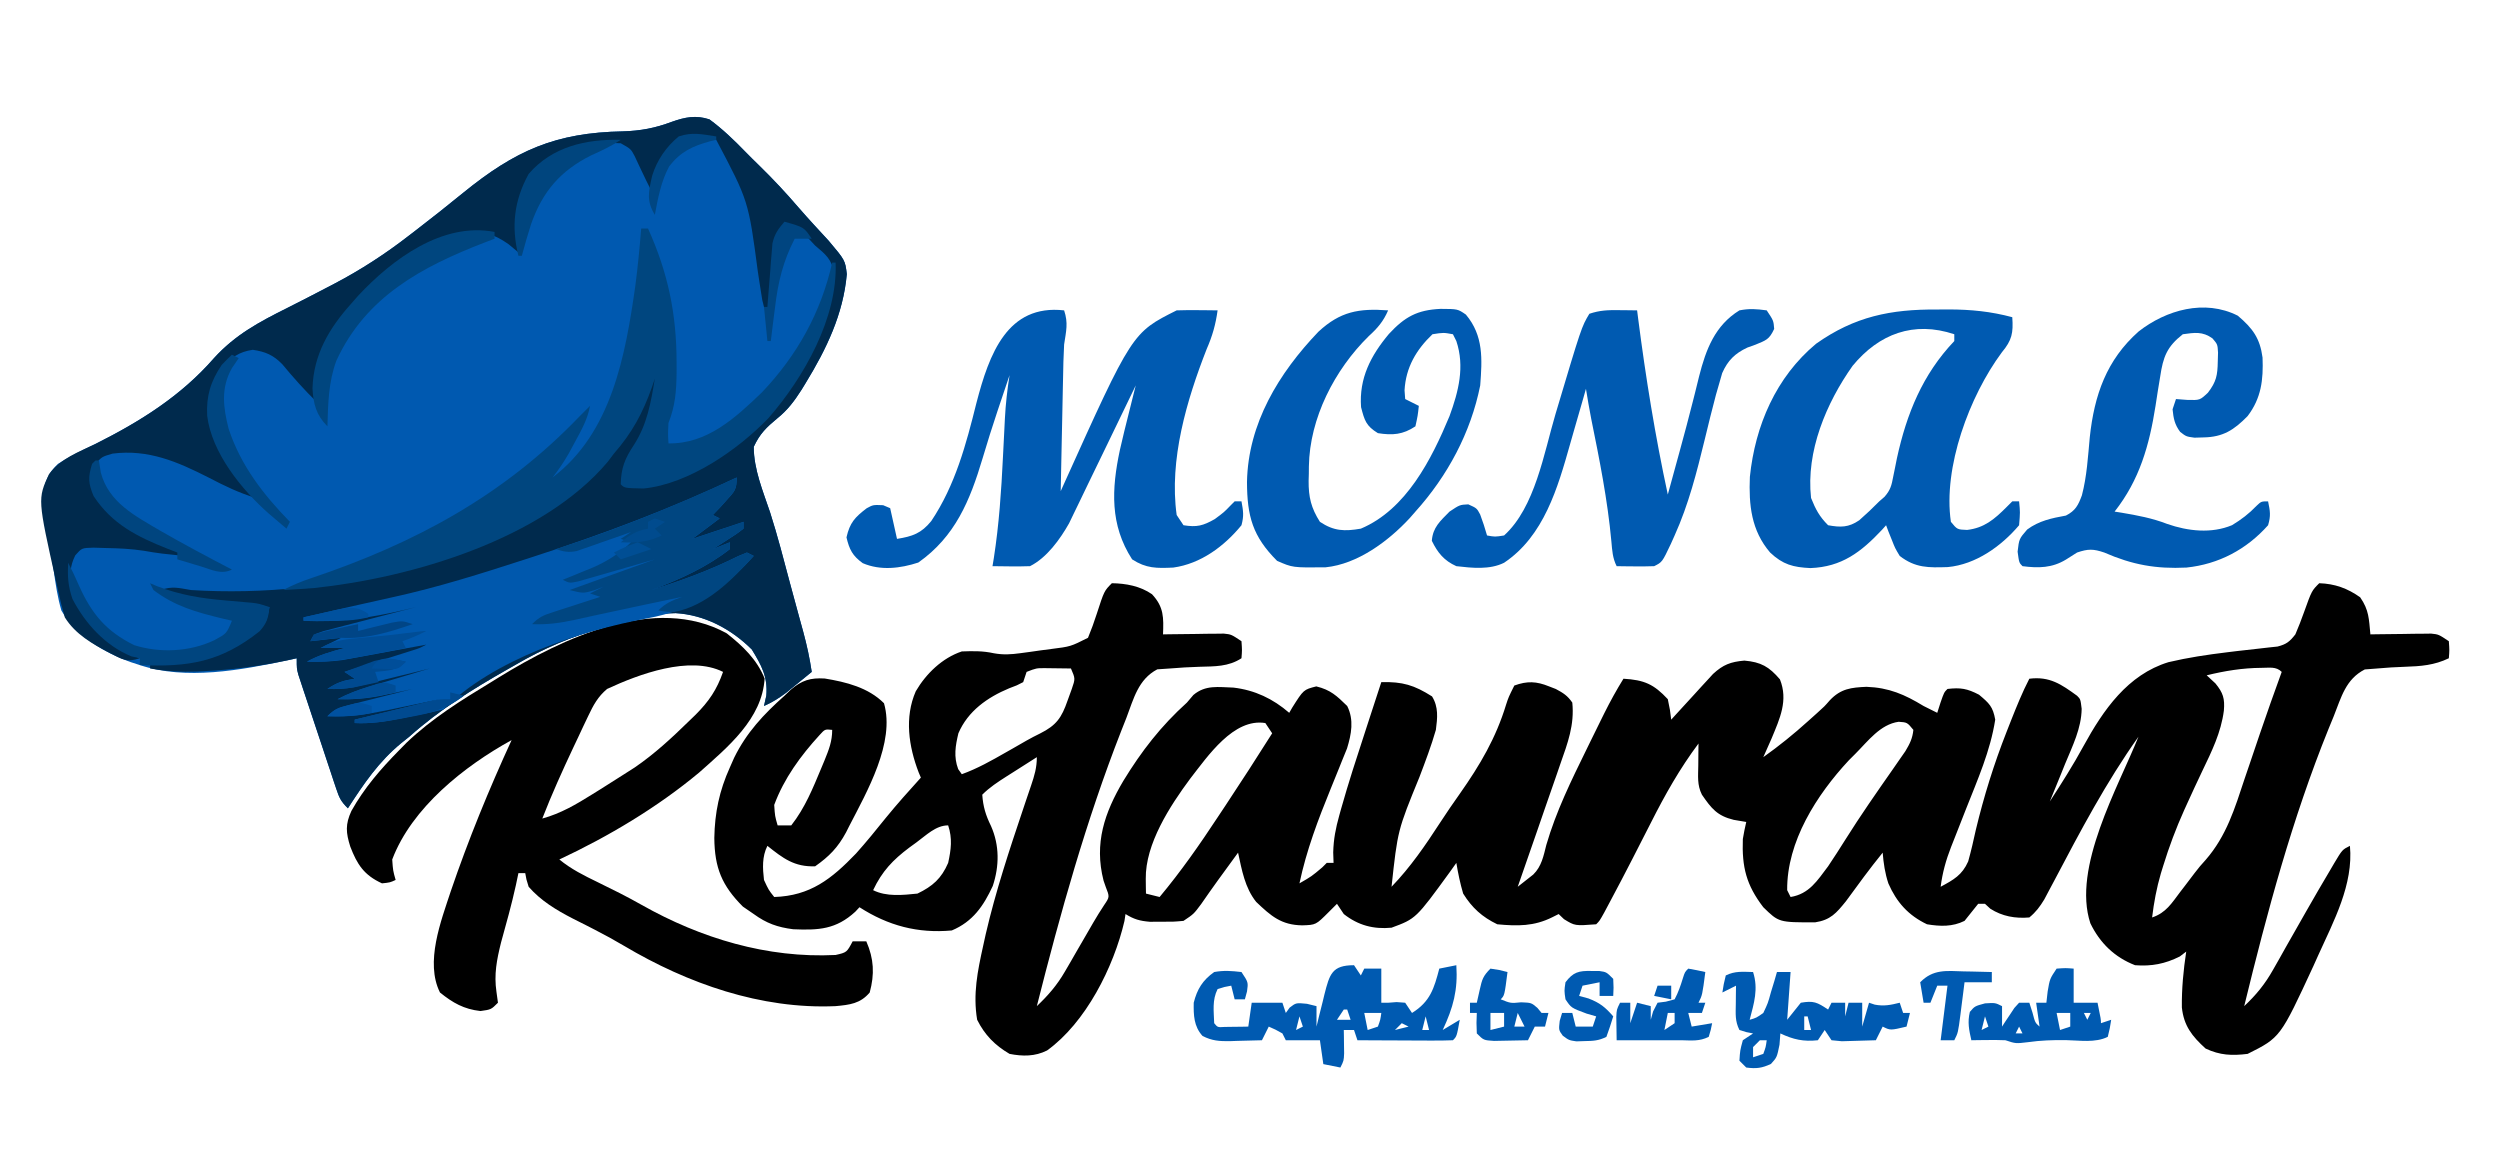 <?xml version="1.0" encoding="UTF-8"?>
<svg xmlns="http://www.w3.org/2000/svg" version="1.1" width="733" height="344">
  <path d="M0 0 C3.882 2.853 7.224 6.075 10.572 9.529 C11.864 10.86 13.19 12.159 14.52 13.453 C18.605 17.434 22.463 21.558 26.172 25.891 C29.036 29.195 32.017 32.394 34.984 35.605 C39.798 41.324 39.798 41.324 40.285 45.367 C39.244 57.095 34.309 67.339 28.25 77.25 C27.834 77.931 27.419 78.613 26.99 79.315 C24.915 82.555 22.936 85.23 19.922 87.645 C16.692 90.318 14.77 92.182 13 96 C12.994 102.593 15.71 109.025 17.781 115.194 C19.985 122.076 21.785 129.072 23.642 136.055 C24.305 138.533 24.979 141.008 25.657 143.482 C25.871 144.264 26.084 145.047 26.304 145.853 C26.706 147.325 27.11 148.796 27.516 150.267 C28.571 154.158 29.411 158.011 30 162 C28.42 163.296 26.836 164.587 25.25 165.875 C23.927 166.954 23.927 166.954 22.578 168.055 C20.418 169.684 18.46 170.908 16 172 C16.34 170.484 16.34 170.484 16.688 168.938 C17.128 163.388 15.275 160.09 12.438 155.438 C6.435 149.435 -1.408 145.267 -9.898 144.773 C-16.02 144.827 -21.69 146.384 -27.562 148 C-28.716 148.317 -29.87 148.634 -31.059 148.96 C-40.424 151.64 -48.623 155.092 -57 160 C-58.202 160.684 -58.202 160.684 -59.429 161.381 C-69.652 167.199 -79.21 173.147 -88 181 C-88.772 181.619 -89.544 182.238 -90.34 182.875 C-96.972 188.316 -101.394 194.857 -106 202 C-108.065 199.935 -108.522 198.935 -109.42 196.24 C-109.681 195.47 -109.941 194.699 -110.209 193.904 C-110.62 192.654 -110.62 192.654 -111.039 191.379 C-111.325 190.523 -111.61 189.668 -111.905 188.786 C-112.508 186.975 -113.108 185.164 -113.705 183.351 C-114.621 180.575 -115.548 177.802 -116.477 175.029 C-117.061 173.271 -117.644 171.513 -118.227 169.754 C-118.505 168.923 -118.783 168.091 -119.069 167.235 C-119.323 166.461 -119.577 165.687 -119.838 164.889 C-120.063 164.209 -120.288 163.529 -120.52 162.828 C-121 161 -121 161 -121 158 C-121.923 158.205 -122.846 158.41 -123.797 158.621 C-137.385 161.487 -153.517 164.519 -167 160 C-168.253 159.596 -168.253 159.596 -169.531 159.184 C-177.5 156.315 -185.658 151.548 -190 144 C-191.124 140.154 -191.696 136.276 -192.25 132.312 C-192.566 130.246 -192.884 128.179 -193.203 126.113 C-193.334 125.204 -193.464 124.294 -193.599 123.357 C-193.962 120.858 -193.962 120.858 -195 118 C-195.169 116.234 -195.266 114.461 -195.312 112.688 C-195.35 111.763 -195.387 110.839 -195.426 109.887 C-194.865 106.087 -193.744 103.629 -191 101 C-187.455 98.743 -183.721 96.946 -179.938 95.125 C-166.925 88.595 -154.971 81.137 -145.275 70.022 C-139.008 63.116 -131.927 59.356 -123.703 55.257 C-119.867 53.34 -116.064 51.361 -112.262 49.379 C-111.526 48.996 -110.791 48.614 -110.033 48.219 C-102.204 44.113 -94.977 39.423 -88 34 C-87.42 33.556 -86.84 33.113 -86.243 32.656 C-81.507 29.025 -76.84 25.31 -72.21 21.544 C-56.971 9.152 -45.165 3.878 -25.344 3.516 C-20.18 3.36 -15.882 2.551 -11.043 0.722 C-7.134 -0.659 -3.998 -1.307 0 0 Z " fill="#0059B0" transform="translate(208,35)"></path>
  <path d="M0 0 C4.148 0.059 8.329 0.838 11.77 3.23 C15.29 7.015 15.175 10.079 15 15 C15.59 14.99 16.18 14.979 16.788 14.968 C19.463 14.927 22.138 14.901 24.812 14.875 C25.741 14.858 26.67 14.841 27.627 14.824 C28.52 14.818 29.412 14.811 30.332 14.805 C31.154 14.794 31.976 14.784 32.823 14.773 C35 15 35 15 38 17 C38.188 19.625 38.188 19.625 38 22 C34.165 24.509 30.116 24.37 25.688 24.5 C22.78 24.587 19.898 24.753 17 25 C15.784 25.082 14.569 25.165 13.316 25.25 C7.716 28.205 6.41 33.813 4.25 39.5 C3.735 40.803 3.22 42.107 2.704 43.409 C-7.558 69.649 -15.112 96.712 -22 124 C-18.667 120.839 -16.071 117.849 -13.773 113.875 C-13.217 112.921 -12.66 111.967 -12.086 110.984 C-11.521 110 -10.957 109.015 -10.375 108 C-9.803 107.015 -9.23 106.03 -8.641 105.016 C-7.575 103.182 -6.513 101.346 -5.455 99.508 C-4.443 97.763 -3.374 96.051 -2.264 94.367 C-0.639 91.975 -0.639 91.975 -1.812 89 C-2.017 88.408 -2.222 87.817 -2.434 87.207 C-5.245 76.251 -2.142 67.263 3.363 57.953 C8.717 49.19 14.361 41.904 22 35 C22.626 34.264 23.253 33.528 23.898 32.77 C27.481 29.753 31.172 30.469 35.664 30.605 C41.902 31.343 47.253 33.872 52 38 C52.437 37.242 52.437 37.242 52.883 36.469 C56.205 31.203 56.205 31.203 59.938 30.25 C64.122 31.275 65.922 32.994 69 36 C71.035 40.07 70.233 44.238 68.946 48.45 C68.221 50.228 68.221 50.228 67.48 52.043 C67.221 52.693 66.962 53.342 66.695 54.012 C65.87 56.075 65.03 58.132 64.188 60.188 C60.45 69.359 57.063 78.27 55 88 C58.564 85.949 58.564 85.949 61.688 83.312 C62.121 82.879 62.554 82.446 63 82 C63.66 82 64.32 82 65 82 C64.948 80.481 64.948 80.481 64.896 78.932 C65 75.005 65.62 71.865 66.672 68.09 C66.85 67.449 67.027 66.808 67.211 66.147 C69.35 58.554 71.793 51.057 74.25 43.562 C74.714 42.137 75.177 40.712 75.641 39.287 C76.756 35.857 77.877 32.428 79 29 C85.244 28.845 88.63 29.866 93.875 33.188 C95.81 36.304 95.461 39.49 95 43 C93.646 47.699 91.925 52.243 90.188 56.812 C83.79 72.451 83.79 72.451 82 89 C87.542 83.256 91.92 76.852 96.25 70.184 C98.127 67.296 100.068 64.468 102.062 61.66 C107.942 53.291 112.599 45.419 115.594 35.573 C116.305 33.402 116.305 33.402 118 30 C121.771 28.619 124.501 28.749 128.188 30.25 C128.841 30.503 129.495 30.755 130.168 31.016 C132.355 32.19 133.577 32.938 135 35 C135.663 41.525 133.654 46.861 131.5 52.965 C130.967 54.515 130.967 54.515 130.424 56.096 C129.293 59.38 128.147 62.659 127 65.938 C126.228 68.17 125.457 70.402 124.688 72.635 C122.803 78.094 120.906 83.548 119 89 C119.962 88.242 120.925 87.485 121.917 86.704 C122.458 86.278 122.999 85.852 123.557 85.413 C126.002 83.019 126.564 79.962 127.375 76.75 C130.241 66.899 134.685 57.868 139.188 48.688 C139.727 47.583 139.727 47.583 140.278 46.456 C141.32 44.326 142.367 42.199 143.418 40.074 C143.733 39.435 144.049 38.796 144.374 38.138 C146.109 34.663 147.953 31.301 150 28 C156.133 28.368 158.901 29.608 163 34 C163.664 37.176 163.664 37.176 164 40 C164.403 39.556 164.806 39.112 165.222 38.655 C167.058 36.639 168.904 34.632 170.75 32.625 C171.384 31.926 172.018 31.228 172.672 30.508 C173.291 29.837 173.909 29.167 174.547 28.477 C175.112 27.859 175.678 27.241 176.261 26.604 C179.229 23.867 181.412 23.053 185.438 22.688 C190.347 23.118 192.693 24.475 195.875 28.188 C198.351 34.378 195.849 39.667 193.438 45.5 C192.635 47.338 191.825 49.172 191 51 C195.608 47.718 199.931 44.237 204.125 40.438 C204.977 39.674 205.829 38.911 206.707 38.125 C208.929 36.131 208.929 36.131 210.512 34.312 C213.743 30.897 216.775 30.579 221.25 30.375 C227.852 30.616 232.436 32.618 238 36 C239.327 36.678 240.659 37.349 242 38 C242.309 37.031 242.619 36.061 242.938 35.062 C244 32 244 32 245 31 C248.851 30.552 250.775 30.883 254.25 32.688 C257.246 35.207 258.319 36.171 259 40 C257.579 49.163 253.823 57.609 250.438 66.188 C249.53 68.489 248.625 70.791 247.727 73.097 C247.171 74.522 246.611 75.946 246.044 77.367 C244.538 81.232 243.524 84.885 243 89 C246.788 86.965 249.307 85.571 251.073 81.569 C251.93 78.5 252.641 75.427 253.312 72.312 C255.683 62.456 258.605 53.063 262.312 43.625 C262.745 42.521 263.178 41.416 263.624 40.279 C265.284 36.107 266.938 31.992 269 28 C274.952 27.256 278.371 29.63 283 33 C284 34 284 34 284.344 36.816 C284.262 42.556 281.659 47.715 279.5 52.938 C279.071 54.003 278.641 55.068 278.199 56.166 C277.143 58.782 276.077 61.393 275 64 C278.469 58.658 281.853 53.325 284.896 47.725 C290.665 37.188 297.842 26.793 309.805 23.145 C315.474 21.805 321.137 20.964 326.914 20.258 C328.465 20.068 328.465 20.068 330.047 19.874 C332.119 19.627 334.193 19.395 336.268 19.177 C337.225 19.067 338.182 18.957 339.168 18.844 C340.027 18.753 340.885 18.662 341.77 18.568 C344.397 17.899 345.345 17.118 347 15 C347.926 12.842 348.774 10.65 349.562 8.438 C351.792 2.208 351.792 2.208 354 0 C358.591 0.153 362.278 1.489 366 4.125 C368.618 7.888 368.556 10.474 369 15 C369.59 14.99 370.18 14.979 370.788 14.968 C373.463 14.927 376.138 14.901 378.812 14.875 C379.741 14.858 380.67 14.841 381.627 14.824 C382.52 14.818 383.412 14.811 384.332 14.805 C385.154 14.794 385.976 14.784 386.823 14.773 C389 15 389 15 392 17 C392.188 19.625 392.188 19.625 392 22 C387.747 24.052 383.768 24.352 379.125 24.5 C376.405 24.587 373.711 24.753 371 25 C369.796 25.093 368.592 25.186 367.352 25.281 C361.769 28.144 360.485 33.362 358.25 39 C357.735 40.257 357.22 41.513 356.704 42.769 C346.052 69.094 338.714 96.455 332 124 C335.517 120.694 338.087 117.553 340.453 113.352 C341.068 112.27 341.684 111.188 342.318 110.074 C343.274 108.367 343.274 108.367 344.25 106.625 C344.916 105.452 345.583 104.28 346.251 103.108 C347.567 100.799 348.88 98.489 350.191 96.177 C352.527 92.074 354.899 87.995 357.312 83.938 C357.667 83.332 358.021 82.726 358.386 82.102 C360.765 78.118 360.765 78.118 363 77 C364.055 88.342 358.235 99.076 353.688 109.125 C353.238 110.126 352.788 111.127 352.325 112.158 C342.592 133.204 342.592 133.204 333 138 C328.412 138.56 324.9 138.425 320.688 136.438 C316.691 132.812 314.292 129.758 313.723 124.383 C313.654 118.859 314.176 113.456 315 108 C314.381 108.474 313.762 108.949 313.125 109.438 C308.778 111.611 304.858 112.37 300 112 C294.01 109.686 289.678 105.48 286.895 99.707 C281.509 83.41 295.039 59.825 301 45 C291.533 58.336 283.988 72.624 276.381 87.076 C275.597 88.547 275.597 88.547 274.797 90.047 C274.331 90.927 273.866 91.807 273.386 92.714 C272.088 94.854 270.926 96.412 269 98 C264.865 98.35 261.05 97.673 257.562 95.438 C257.047 94.963 256.531 94.489 256 94 C255.34 94 254.68 94 254 94 C252.646 95.65 251.313 97.317 250 99 C246.458 100.771 242.858 100.634 239 100 C233.526 97.402 230.083 93.538 227.676 88.035 C226.672 85.012 226.264 82.172 226 79 C222.238 83.634 218.731 88.434 215.219 93.258 C212.395 96.748 210.707 98.736 206.195 99.434 C195.558 99.447 195.558 99.447 191 95 C185.996 88.45 184.706 83.237 185 75 C185.285 73.324 185.6 71.652 186 70 C184.783 69.794 183.566 69.588 182.312 69.375 C177.468 68.19 175.782 66.047 173 62 C171.558 59.116 171.906 56.583 171.938 53.375 C171.947 52.186 171.956 50.998 171.965 49.773 C171.982 48.401 171.982 48.401 172 47 C166.511 54.35 162.189 62.008 158.062 70.188 C157.451 71.385 156.839 72.582 156.226 73.779 C155.027 76.12 153.83 78.462 152.636 80.805 C150.523 84.932 148.37 89.035 146.188 93.125 C145.583 94.262 144.978 95.399 144.355 96.57 C143 99 143 99 142 100 C135.765 100.471 135.765 100.471 132.562 98.5 C132.047 98.005 131.531 97.51 131 97 C130.381 97.309 129.762 97.619 129.125 97.938 C123.782 100.609 118.954 100.561 113 100 C108.562 97.86 105.602 95.181 103 91 C102.12 88.03 101.506 85.054 101 82 C100.383 82.869 99.765 83.738 99.129 84.633 C89.147 98.359 89.147 98.359 82 101 C76.715 101.51 72.201 100.31 68 97 C67.34 96.01 66.68 95.02 66 94 C64.793 95.207 64.793 95.207 63.562 96.438 C59.815 100.185 59.815 100.185 55.812 100.312 C49.671 100.225 46.664 97.586 42.312 93.438 C38.991 89.291 38.113 84.087 37 79 C35.77 80.687 34.541 82.375 33.312 84.062 C32.583 85.063 31.853 86.063 31.102 87.094 C29.435 89.399 27.804 91.722 26.188 94.062 C24 97 24 97 21 99 C18.004 99.266 18.004 99.266 14.562 99.25 C13.429 99.255 12.296 99.26 11.129 99.266 C8.165 99.014 6.497 98.546 4 97 C3.847 98.005 3.847 98.005 3.691 99.031 C0.534 112.588 -7.675 128.846 -19 137 C-22.562 138.781 -26.129 138.751 -30 138 C-34.304 135.472 -37.271 132.458 -39.5 128 C-40.757 120.458 -39.381 113.763 -37.75 106.375 C-37.499 105.232 -37.248 104.088 -36.99 102.91 C-34.088 90.385 -30.061 78.23 -25.964 66.052 C-25.572 64.885 -25.572 64.885 -25.173 63.694 C-24.679 62.225 -24.18 60.757 -23.676 59.291 C-22.697 56.394 -22 54.083 -22 51 C-24.294 52.455 -26.585 53.914 -28.875 55.375 C-29.526 55.788 -30.177 56.2 -30.848 56.625 C-33.437 58.28 -35.82 59.82 -38 62 C-37.754 65.522 -36.996 68.009 -35.438 71.188 C-32.929 76.854 -32.976 82.914 -34.914 88.754 C-37.631 94.636 -40.778 99.229 -46.938 101.812 C-56.914 102.719 -65.614 100.404 -74 95 C-74.403 95.433 -74.807 95.866 -75.223 96.312 C-80.88 101.501 -85.926 101.778 -93.434 101.457 C-98.057 100.865 -101.253 99.725 -105 97 C-106.052 96.278 -107.104 95.556 -108.188 94.812 C-114.329 88.671 -116.485 83.459 -116.562 74.688 C-116.433 67.244 -115.083 60.822 -112 54 C-111.588 53.067 -111.175 52.133 -110.75 51.172 C-107.113 43.774 -102.118 38.452 -96 33 C-95.085 32.124 -95.085 32.124 -94.152 31.23 C-90.889 28.43 -88.35 27.692 -84.188 27.938 C-77.891 28.968 -71.414 30.586 -66.812 35.188 C-63.494 46.674 -71.806 61.12 -77 71.188 C-77.308 71.799 -77.615 72.41 -77.932 73.04 C-80.333 77.503 -82.912 80.129 -87 83 C-93.102 83.222 -96.423 80.643 -101 77 C-102.592 80.184 -102.398 83.534 -102 87 C-100.649 89.925 -100.649 89.925 -99 92 C-88.434 91.665 -82.193 86.712 -75.031 79.266 C-71.982 75.864 -69.114 72.327 -66.254 68.766 C-62.964 64.729 -59.496 60.858 -56 57 C-56.217 56.49 -56.433 55.979 -56.656 55.453 C-59.566 47.856 -60.85 39.371 -57.5 31.688 C-54.477 26.508 -49.709 21.903 -44 20 C-40.75 19.88 -37.78 19.825 -34.598 20.538 C-31.791 21.037 -29.624 20.892 -26.805 20.512 C-25.842 20.382 -24.879 20.253 -23.887 20.119 C-22.893 19.977 -21.899 19.834 -20.875 19.688 C-19.373 19.491 -19.373 19.491 -17.84 19.291 C-12.102 18.571 -12.102 18.571 -7 16 C-6.034 13.661 -5.202 11.403 -4.438 9 C-2.248 2.248 -2.248 2.248 0 0 Z M-25 26 C-25.33 26.99 -25.66 27.98 -26 29 C-27.82 29.957 -27.82 29.957 -30.125 30.812 C-36.5 33.472 -42.205 37.478 -45 44 C-45.875 47.67 -46.421 50.878 -45.062 54.5 C-44.712 54.995 -44.361 55.49 -44 56 C-39.423 54.344 -35.335 52.033 -31.125 49.625 C-30.102 49.045 -30.102 49.045 -29.059 48.453 C-27.697 47.68 -26.339 46.901 -24.985 46.116 C-23.691 45.388 -22.375 44.697 -21.038 44.05 C-16.265 41.664 -14.725 39.425 -13 34.438 C-12.381 32.734 -12.381 32.734 -11.75 30.996 C-10.709 27.977 -10.709 27.977 -12 25 C-13.604 24.973 -15.208 24.954 -16.812 24.938 C-17.706 24.926 -18.599 24.914 -19.52 24.902 C-22.134 24.89 -22.134 24.89 -25 26 Z M321 27 C321.846 27.784 322.691 28.567 323.562 29.375 C325.813 32.136 326.343 33.81 326.039 37.355 C325.209 43.777 322.492 49.276 319.71 55.065 C318.186 58.246 316.716 61.451 315.254 64.66 C314.966 65.291 314.679 65.922 314.383 66.572 C311.983 71.905 309.971 77.29 308.25 82.875 C308.023 83.61 307.796 84.344 307.562 85.101 C306.306 89.391 305.531 93.577 305 98 C309.085 96.638 310.743 93.815 313.25 90.5 C313.929 89.618 313.929 89.618 314.621 88.719 C315.577 87.477 316.524 86.228 317.463 84.974 C319 83 319 83 320.705 81.11 C326.822 74.082 329.249 66.009 332.125 57.312 C332.627 55.833 333.131 54.355 333.637 52.877 C334.624 49.986 335.602 47.093 336.575 44.198 C338.632 38.102 340.813 32.05 343 26 C341.332 24.332 339.35 24.829 337.062 24.812 C331.516 24.849 326.377 25.694 321 27 Z M22.988 57.277 C17.013 65.325 9.789 76.45 9.938 86.688 C9.947 87.496 9.956 88.304 9.965 89.137 C9.976 89.752 9.988 90.366 10 91 C11.32 91.33 12.64 91.66 14 92 C20.235 84.529 25.721 76.677 31.062 68.562 C31.834 67.4 32.605 66.238 33.377 65.076 C38.001 58.103 42.536 51.077 47 44 C46.34 43.01 45.68 42.02 45 41 C35.709 39.477 28.12 50.701 22.988 57.277 Z M218 50 C217.366 50.634 216.732 51.268 216.078 51.922 C206.647 62.045 197.865 75.767 198 90 C198.33 90.66 198.66 91.32 199 92 C204.467 91.087 206.797 87.238 210 83 C211.739 80.407 213.428 77.79 215.083 75.142 C219.503 68.094 224.268 61.282 229.035 54.464 C229.663 53.556 230.291 52.647 230.938 51.711 C231.503 50.899 232.069 50.088 232.652 49.251 C233.948 47.086 234.748 45.509 235 43 C233.188 40.798 233.188 40.798 230.68 40.625 C225.278 41.381 221.715 46.285 218 50 Z M-85.699 44.512 C-91.252 50.588 -96.123 57.226 -99 65 C-98.786 68.292 -98.786 68.292 -98 71 C-96.68 71 -95.36 71 -94 71 C-89.995 65.912 -87.664 60.124 -85.188 54.188 C-84.873 53.434 -84.559 52.681 -84.235 51.905 C-82.981 48.805 -82 46.375 -82 43 C-84.13 42.778 -84.13 42.778 -85.699 44.512 Z M-54 62 C-53 64 -53 64 -53 64 Z M-57.312 76 C-57.995 76.496 -58.678 76.992 -59.381 77.503 C-64.221 81.141 -67.386 84.457 -70 90 C-66.051 91.974 -61.304 91.438 -57 91 C-52.53 88.845 -49.971 86.564 -48 82 C-47.151 78.101 -46.713 74.861 -48 71 C-51.633 71 -54.456 73.924 -57.312 76 Z " fill="#000000" transform="translate(326,171)"></path>
  <path d="M0 0 C3.882 2.853 7.224 6.075 10.572 9.529 C11.864 10.86 13.19 12.159 14.52 13.453 C18.605 17.434 22.463 21.558 26.172 25.891 C29.036 29.195 32.017 32.394 34.984 35.605 C39.798 41.324 39.798 41.324 40.285 45.367 C39.244 57.095 34.309 67.339 28.25 77.25 C27.834 77.931 27.419 78.613 26.99 79.315 C24.915 82.555 22.936 85.23 19.922 87.645 C16.692 90.318 14.77 92.182 13 96 C12.994 102.593 15.71 109.025 17.781 115.194 C19.985 122.076 21.785 129.072 23.642 136.055 C24.305 138.533 24.979 141.008 25.657 143.482 C25.871 144.264 26.084 145.047 26.304 145.853 C26.706 147.325 27.11 148.796 27.516 150.267 C28.571 154.158 29.411 158.011 30 162 C28.42 163.296 26.836 164.587 25.25 165.875 C23.927 166.954 23.927 166.954 22.578 168.055 C20.418 169.684 18.46 170.908 16 172 C16.34 170.484 16.34 170.484 16.688 168.938 C17.128 163.388 15.275 160.09 12.438 155.438 C6.435 149.435 -1.408 145.267 -9.898 144.773 C-16.02 144.827 -21.69 146.384 -27.562 148 C-28.716 148.317 -29.87 148.634 -31.059 148.96 C-40.424 151.64 -48.623 155.092 -57 160 C-58.202 160.684 -58.202 160.684 -59.429 161.381 C-69.652 167.199 -79.21 173.147 -88 181 C-88.772 181.619 -89.544 182.238 -90.34 182.875 C-96.972 188.316 -101.394 194.857 -106 202 C-108.065 199.935 -108.522 198.935 -109.42 196.24 C-109.681 195.47 -109.941 194.699 -110.209 193.904 C-110.62 192.654 -110.62 192.654 -111.039 191.379 C-111.325 190.523 -111.61 189.668 -111.905 188.786 C-112.508 186.975 -113.108 185.164 -113.705 183.351 C-114.621 180.575 -115.548 177.802 -116.477 175.029 C-117.061 173.271 -117.644 171.513 -118.227 169.754 C-118.505 168.923 -118.783 168.091 -119.069 167.235 C-119.323 166.461 -119.577 165.687 -119.838 164.889 C-120.063 164.209 -120.288 163.529 -120.52 162.828 C-121 161 -121 161 -121 158 C-121.923 158.205 -122.846 158.41 -123.797 158.621 C-131.706 160.287 -139.485 161.342 -147.562 161.75 C-148.394 161.794 -149.226 161.839 -150.083 161.885 C-154.873 162.082 -159.278 161.837 -164 161 C-164 160.67 -164 160.34 -164 160 C-162.784 159.961 -162.784 159.961 -161.543 159.922 C-149.042 159.282 -138.855 156.329 -130 147 C-129.366 144.93 -129.366 144.93 -129 143 C-129.65 142.955 -130.299 142.91 -130.969 142.864 C-133.959 142.651 -136.948 142.419 -139.938 142.188 C-141.47 142.082 -141.47 142.082 -143.033 141.975 C-149.423 141.464 -155.037 140.372 -161 138 C-157.405 136.802 -155.727 137.372 -152 138 C-110.127 140.613 -62.979 129.211 -31 101 C-22.185 91.157 -16.675 80.284 -16 67 C-15.67 67 -15.34 67 -15 67 C-14.258 79.17 -16.825 89.172 -23.574 99.344 C-25.106 102.198 -25.306 103.815 -25 107 C-12.175 108.257 0.55 100.579 10.504 93.125 C23.859 81.916 34.099 62.305 36.562 45.062 C35.809 40.96 34.153 39.663 31 37 C30.154 36.093 29.309 35.185 28.438 34.25 C26.127 32.118 25.058 31.34 22 31 C19.889 34.167 19.665 35.423 19.367 39.105 C19.283 40.088 19.2 41.071 19.113 42.084 C19.035 43.108 18.956 44.132 18.875 45.188 C18.745 46.741 18.745 46.741 18.613 48.326 C18.401 50.884 18.197 53.441 18 56 C17.34 55.67 16.68 55.34 16 55 C15.485 53.061 15.485 53.061 15.105 50.504 C14.883 49.09 14.883 49.09 14.656 47.647 C14.502 46.629 14.347 45.611 14.188 44.562 C11.455 23.899 11.455 23.899 2 6 C-1.894 4.398 -4.86 4.56 -8.75 6.062 C-13.63 10.265 -15.542 14.926 -17 21 C-18.015 18.988 -19.013 16.973 -19.965 14.93 C-20.446 13.913 -20.446 13.913 -20.938 12.875 C-21.256 12.192 -21.574 11.509 -21.902 10.805 C-23.019 8.682 -23.019 8.682 -26 7 C-33.657 6.655 -40.371 8.236 -47 12 C-47.928 12.516 -48.856 13.031 -49.812 13.562 C-55.695 20.117 -56.442 28.285 -56.141 36.762 C-56.094 37.5 -56.048 38.239 -56 39 C-56.969 38.196 -57.939 37.391 -58.938 36.562 C-63.207 33.582 -66.789 32.48 -72 33 C-87.273 37.113 -102.144 48.899 -110.5 62.188 C-114.336 69.144 -115.32 75.169 -115 83 C-118.67 79.441 -121.993 75.708 -125.254 71.77 C-127.912 69.075 -130.157 68.128 -133.875 67.562 C-138.003 68.14 -140.354 69.917 -143 73 C-146.04 78.269 -146.892 83.047 -146 89 C-143.481 97.227 -138.134 104.22 -133 111 C-137.919 109.526 -142.226 107.43 -146.75 105.062 C-155.907 100.405 -164.486 96.658 -175 98 C-178.094 98.902 -178.094 98.902 -180 101 C-181.446 103.659 -181.446 103.659 -181 107 C-176.194 117.77 -166.725 121.982 -156.309 126.117 C-155.547 126.409 -154.785 126.7 -154 127 C-154 127.33 -154 127.66 -154 128 C-155.375 127.856 -156.75 127.71 -158.125 127.562 C-159.274 127.441 -159.274 127.441 -160.445 127.316 C-162.246 127.093 -164.039 126.81 -165.824 126.484 C-169.469 125.928 -173.001 125.757 -176.688 125.688 C-177.991 125.65 -179.294 125.613 -180.637 125.574 C-184.028 125.667 -184.028 125.667 -185.926 127.824 C-187.585 131.184 -187.482 133.266 -187 137 C-183.861 145.678 -178.835 152.243 -170.562 156.438 C-169.387 156.953 -168.211 157.469 -167 158 C-170.96 159.32 -172.069 158.331 -175.75 156.5 C-180.88 153.805 -185.879 151.027 -189 146 C-189.776 143.321 -190.426 140.722 -191 138 C-191.175 137.227 -191.349 136.453 -191.529 135.656 C-196.968 111.291 -196.968 111.291 -193.66 104.078 C-190.365 99.465 -184.902 97.514 -179.938 95.125 C-166.925 88.595 -154.971 81.137 -145.275 70.022 C-139.008 63.116 -131.927 59.356 -123.703 55.257 C-119.867 53.34 -116.064 51.361 -112.262 49.379 C-111.526 48.996 -110.791 48.614 -110.033 48.219 C-102.204 44.113 -94.977 39.423 -88 34 C-87.42 33.556 -86.84 33.113 -86.243 32.656 C-81.507 29.025 -76.84 25.31 -72.21 21.544 C-56.971 9.152 -45.165 3.878 -25.344 3.516 C-20.18 3.36 -15.882 2.551 -11.043 0.722 C-7.134 -0.659 -3.998 -1.307 0 0 Z " fill="#002A4D" transform="translate(208,35)"></path>
  <path d="M0 0 C4.691 3.693 8.859 7.646 11.125 13.25 C10.397 25.148 0.233 33.42 -8.055 40.805 C-20.3 51.015 -34.632 59.556 -49.062 66.312 C-45.629 69.132 -41.849 71.014 -37.875 72.938 C-33.502 75.07 -29.165 77.221 -24.934 79.625 C-7.621 89.405 11.874 95.316 31.938 94.312 C35.215 93.561 35.215 93.561 36.938 90.312 C38.258 90.312 39.578 90.312 40.938 90.312 C43.186 95.472 43.388 99.925 41.938 105.312 C39.175 108.586 36.091 108.921 31.938 109.312 C10.058 110.282 -11.494 102.675 -30.066 91.645 C-32.864 89.984 -35.696 88.437 -38.59 86.949 C-39.347 86.56 -40.104 86.17 -40.884 85.769 C-42.325 85.033 -43.769 84.304 -45.217 83.583 C-49.952 81.146 -54.535 78.367 -58.062 74.312 C-58.754 72.126 -58.754 72.126 -59.062 70.312 C-59.722 70.312 -60.383 70.312 -61.062 70.312 C-61.31 71.488 -61.557 72.664 -61.812 73.875 C-63.057 79.527 -64.612 85.09 -66.16 90.664 C-67.403 95.691 -68.259 99.978 -67.5 105.125 C-67.356 106.177 -67.211 107.229 -67.062 108.312 C-69.062 110.312 -69.062 110.312 -72.188 110.75 C-77.064 110.199 -80.268 108.367 -84.062 105.312 C-88.492 96.454 -83.745 84.32 -80.898 75.633 C-75.746 60.509 -69.727 45.828 -63.062 31.312 C-76.91 38.928 -92.313 51.118 -98.062 66.312 C-97.834 69.579 -97.834 69.579 -97.062 72.312 C-98.688 73.062 -98.688 73.062 -101.062 73.312 C-106.345 70.891 -108.354 67.761 -110.359 62.535 C-111.646 58.468 -111.851 56.018 -110.027 52.074 C-106.273 45.35 -101.444 39.782 -96.062 34.312 C-95.335 33.573 -94.608 32.833 -93.859 32.07 C-86.405 24.946 -77.838 19.635 -69.062 14.312 C-68.291 13.835 -67.52 13.357 -66.725 12.864 C-48.116 1.438 -20.971 -11.556 0 0 Z M-35.062 16.312 C-37.768 18.585 -39.081 21.042 -40.586 24.215 C-41.048 25.183 -41.509 26.151 -41.985 27.148 C-42.464 28.172 -42.944 29.195 -43.438 30.25 C-43.928 31.286 -44.418 32.322 -44.923 33.389 C-48.168 40.286 -51.297 47.207 -54.062 54.312 C-48.575 52.794 -44.161 50.172 -39.375 47.188 C-38.174 46.441 -38.174 46.441 -36.948 45.679 C-34.645 44.235 -32.352 42.778 -30.062 41.312 C-29.042 40.66 -28.021 40.008 -26.969 39.336 C-21.144 35.354 -16.096 30.669 -11.062 25.75 C-10.415 25.124 -9.767 24.499 -9.099 23.854 C-5.187 19.923 -2.898 16.557 -1.062 11.312 C-10.846 6.412 -25.784 11.994 -35.062 16.312 Z " fill="#000000" transform="translate(213.062,185.688)"></path>
  <path d="M0 0 C1.257 3.771 0.582 6.062 0 10 C-0.195 13.361 -0.254 16.724 -0.316 20.09 C-0.337 21.034 -0.358 21.979 -0.379 22.952 C-0.444 25.947 -0.504 28.942 -0.562 31.938 C-0.606 33.977 -0.649 36.017 -0.693 38.057 C-0.8 43.038 -0.901 48.019 -1 53 C-0.703 52.341 -0.407 51.682 -0.101 51.003 C19.969 6.515 19.969 6.515 33 0 C35.041 -0.071 37.083 -0.084 39.125 -0.062 C40.221 -0.053 41.316 -0.044 42.445 -0.035 C43.71 -0.018 43.71 -0.018 45 0 C44.439 4.124 43.475 7.509 41.812 11.312 C35.949 26.262 30.745 43.821 33 60 C33.66 60.99 34.32 61.98 35 63 C38.931 63.625 40.707 63.167 44.188 61.188 C46.906 59.167 46.906 59.167 48.75 57.25 C49.163 56.837 49.575 56.425 50 56 C50.66 56 51.32 56 52 56 C52.532 58.84 52.746 60.266 52 63 C46.934 69.191 40.014 74.313 32.008 75.41 C27.169 75.641 24.052 75.687 19.938 73 C13.397 62.873 13.911 52.416 16.34 40.986 C17.173 37.31 18.07 33.653 19 30 C19.378 28.487 19.756 26.974 20.133 25.461 C20.419 24.319 20.705 23.177 21 22 C20.577 22.876 20.154 23.752 19.718 24.655 C18.12 27.966 16.521 31.276 14.921 34.585 C14.234 36.007 13.548 37.428 12.861 38.85 C10.889 42.936 8.91 47.018 6.924 51.097 C6.049 52.899 5.183 54.705 4.318 56.511 C3.809 57.561 3.299 58.61 2.773 59.691 C2.119 61.052 2.119 61.052 1.451 62.44 C-1.21 67.136 -5.072 72.536 -10 75 C-13.667 75.138 -17.331 75.043 -21 75 C-20.868 74.197 -20.736 73.395 -20.6 72.568 C-19.078 62.737 -18.419 52.989 -17.938 43.062 C-17.821 40.732 -17.703 38.401 -17.581 36.071 C-17.506 34.638 -17.435 33.204 -17.367 31.77 C-17.146 27.454 -16.667 23.264 -16 19 C-16.898 21.666 -17.794 24.333 -18.688 27 C-18.961 27.813 -19.234 28.626 -19.516 29.463 C-21.059 34.082 -22.525 38.711 -23.905 43.381 C-27.607 55.788 -31.927 66.312 -42.75 73.938 C-48.031 75.664 -53.808 76.373 -59.043 74.121 C-62.043 71.962 -62.972 70.119 -63.812 66.562 C-62.823 62.224 -61.348 60.68 -57.891 58.023 C-56 57 -56 57 -53.062 57.125 C-52.382 57.414 -51.701 57.703 -51 58 C-50.34 60.97 -49.68 63.94 -49 67 C-44.46 66.274 -41.86 65.378 -38.938 61.75 C-31.903 51.236 -28.734 39.277 -25.711 27.147 C-21.967 12.744 -16.631 -1.864 0 0 Z M22 19 C23 21 23 21 23 21 Z " fill="#005AB1" transform="translate(312,91)"></path>
  <path d="M0 0 C0 3.568 -0.621 4.063 -2.938 6.625 C-3.483 7.236 -4.028 7.847 -4.59 8.477 C-5.38 9.33 -6.178 10.178 -7 11 C-6.01 11.495 -6.01 11.495 -5 12 C-7.64 13.98 -10.28 15.96 -13 18 C-12.169 17.723 -11.337 17.446 -10.48 17.16 C-4.24 15.08 -4.24 15.08 2 13 C2 13.66 2 14.32 2 15 C0.031 16.508 0.031 16.508 -2.5 18.125 C-3.335 18.664 -4.171 19.203 -5.031 19.758 C-5.681 20.168 -6.331 20.578 -7 21 C-5.35 20.34 -3.7 19.68 -2 19 C-2 19.66 -2 20.32 -2 21 C-8.936 26.421 -16.822 29.903 -25 33 C-16.156 30.236 -7.818 27.187 0.488 23.039 C1.317 22.696 2.146 22.353 3 22 C3.66 22.33 4.32 22.66 5 23 C-3.934 32.949 -12.885 38.843 -26.105 41.277 C-45.965 44.962 -71.334 53.334 -86 68 C-89.197 68.829 -92.449 69.419 -95.688 70.062 C-96.587 70.249 -97.486 70.435 -98.412 70.627 C-103.01 71.548 -107.283 72.242 -112 72 C-112 71.67 -112 71.34 -112 71 C-103.75 69.02 -95.5 67.04 -87 65 C-94.869 66.637 -94.869 66.637 -102.734 68.291 C-108.609 69.489 -114.005 70.294 -120 70 C-117.594 67.594 -116.051 67.32 -112.773 66.492 C-111.742 66.228 -110.711 65.964 -109.648 65.691 C-108.568 65.422 -107.488 65.153 -106.375 64.875 C-104.743 64.459 -104.743 64.459 -103.078 64.035 C-100.387 63.351 -97.694 62.672 -95 62 C-96.002 62.217 -97.003 62.433 -98.035 62.656 C-99.378 62.938 -100.72 63.219 -102.062 63.5 C-102.719 63.643 -103.376 63.786 -104.053 63.934 C-108.431 64.84 -112.504 65.14 -117 65 C-113.937 63.355 -110.905 62.272 -107.578 61.273 C-106.553 60.964 -105.529 60.655 -104.473 60.336 C-103.409 60.019 -102.346 59.702 -101.25 59.375 C-99.632 58.888 -99.632 58.888 -97.98 58.391 C-95.321 57.591 -92.661 56.794 -90 56 C-90.731 56.182 -91.462 56.364 -92.216 56.551 C-95.538 57.373 -98.863 58.187 -102.188 59 C-103.338 59.286 -104.488 59.572 -105.674 59.867 C-106.786 60.138 -107.897 60.409 -109.043 60.688 C-110.064 60.939 -111.085 61.19 -112.137 61.449 C-114.843 61.97 -117.254 62.106 -120 62 C-117.082 60.055 -115.375 59.547 -112 59 C-112.99 58.34 -113.98 57.68 -115 57 C-114.344 56.793 -113.688 56.586 -113.012 56.373 C-110.049 55.438 -107.087 54.5 -104.125 53.562 C-103.092 53.237 -102.06 52.912 -100.996 52.576 C-99.517 52.107 -99.517 52.107 -98.008 51.629 C-97.097 51.341 -96.185 51.053 -95.247 50.756 C-93 50.058 -93 50.058 -91 49 C-92.217 49.227 -92.217 49.227 -93.459 49.459 C-96.498 50.023 -99.538 50.581 -102.578 51.136 C-104.53 51.494 -106.481 51.858 -108.432 52.223 C-110.293 52.561 -110.293 52.561 -112.191 52.906 C-113.896 53.22 -113.896 53.22 -115.635 53.541 C-119.131 54.018 -122.476 54.078 -126 54 C-122.495 52.037 -118.866 51.041 -115 50 C-117.31 50 -119.62 50 -122 50 C-119 48.5 -119 48.5 -116 47 C-120.455 47.495 -120.455 47.495 -125 48 C-124 46 -124 46 -121.133 45.039 C-119.255 44.552 -119.255 44.552 -117.34 44.055 C-116.675 43.88 -116.011 43.705 -115.326 43.525 C-113.199 42.968 -111.068 42.421 -108.938 41.875 C-107.497 41.499 -106.056 41.123 -104.615 40.746 C-101.079 39.822 -97.54 38.908 -94 38 C-95.209 38.289 -96.418 38.578 -97.664 38.875 C-107.646 41.169 -116.713 42.604 -127 42 C-127 41.67 -127 41.34 -127 41 C-126.423 40.869 -125.845 40.739 -125.25 40.604 C-120.474 39.524 -115.699 38.439 -110.926 37.348 C-107.51 36.567 -104.093 35.799 -100.668 35.059 C-87.545 32.177 -74.772 28.141 -62 24 C-61.325 23.782 -60.65 23.563 -59.955 23.339 C-39.397 16.676 -19.547 9.261 0 0 Z " fill="#0058AD" transform="translate(216,140)"></path>
  <path d="M0 0 C1.693 -0.012 1.693 -0.012 3.42 -0.023 C9.951 -0.008 15.749 0.563 22.062 2.25 C22.388 6.9 21.971 8.991 19 12.562 C9.478 25.4 1.725 46.294 4.062 62.25 C5.923 64.513 5.923 64.513 8.812 64.625 C13.835 64.045 16.805 61.507 20.312 58 C20.89 57.422 21.468 56.845 22.062 56.25 C22.723 56.25 23.383 56.25 24.062 56.25 C24.379 59.453 24.379 59.453 24.062 63.25 C18.813 69.44 11.338 74.763 3.145 75.52 C-2.46 75.704 -6.357 75.809 -10.938 72.25 C-12.301 69.988 -12.301 69.988 -13.25 67.562 C-13.576 66.754 -13.902 65.946 -14.238 65.113 C-14.584 64.191 -14.584 64.191 -14.938 63.25 C-15.338 63.697 -15.739 64.145 -16.152 64.605 C-22.275 71.117 -27.938 75.471 -37.125 75.812 C-42.144 75.577 -45.196 74.804 -48.938 71.25 C-54.475 64.79 -55.219 57.306 -54.875 49.062 C-53.338 34.061 -47.21 19.799 -35.461 10.035 C-24.146 2.031 -13.557 -0.093 0 0 Z M-24.75 16.5 C-32.505 27.459 -38.454 41.606 -36.938 55.25 C-35.595 58.605 -34.48 60.708 -31.938 63.25 C-28.272 63.91 -25.934 63.933 -22.805 61.789 C-20.768 60.008 -18.836 58.177 -16.938 56.25 C-16.428 55.807 -15.919 55.363 -15.394 54.906 C-13.631 52.902 -13.321 51.536 -12.832 48.926 C-12.657 48.069 -12.483 47.213 -12.303 46.331 C-12.12 45.417 -11.938 44.504 -11.75 43.562 C-8.899 30.539 -4.252 19.03 5.062 9.25 C5.062 8.59 5.062 7.93 5.062 7.25 C-6.839 3.283 -17.002 7.119 -24.75 16.5 Z " fill="#005AB1" transform="translate(567.938,90.75)"></path>
  <path d="M0 0 C0.994 0.009 1.988 0.018 3.012 0.027 C4.151 0.045 4.151 0.045 5.312 0.062 C5.407 0.81 5.502 1.558 5.6 2.328 C7.84 19.745 10.61 36.888 14.312 54.062 C15.21 50.792 16.105 47.521 17 44.25 C17.272 43.26 17.544 42.27 17.824 41.25 C19.152 36.394 20.458 31.535 21.684 26.652 C21.896 25.814 22.109 24.975 22.327 24.111 C22.722 22.545 23.109 20.977 23.487 19.407 C25.49 11.497 28.153 4.468 35.312 0.062 C38.283 -0.514 40.232 -0.348 43.312 0.062 C45.312 3.062 45.312 3.062 45.5 5.5 C44.039 8.652 43.129 8.818 40 10.125 C39.22 10.405 38.44 10.684 37.637 10.973 C33.99 12.683 31.886 14.761 30.258 18.453 C29.987 19.397 29.716 20.34 29.438 21.312 C29.109 22.452 28.78 23.592 28.441 24.766 C27.271 29.124 26.216 33.511 25.147 37.896 C22.783 47.588 20.419 56.936 16.312 66.062 C15.94 66.893 15.567 67.723 15.184 68.578 C12.67 73.884 12.67 73.884 10.312 75.062 C8.439 75.133 6.562 75.147 4.688 75.125 C3.685 75.116 2.682 75.107 1.648 75.098 C0.878 75.086 0.107 75.074 -0.688 75.062 C-1.891 72.656 -1.991 70.457 -2.233 67.806 C-3.342 55.658 -5.722 43.788 -8.147 31.845 C-8.714 28.925 -9.211 25.998 -9.688 23.062 C-10.041 24.316 -10.041 24.316 -10.403 25.594 C-11.307 28.77 -12.224 31.941 -13.148 35.111 C-13.542 36.469 -13.931 37.828 -14.314 39.189 C-17.958 52.094 -22.001 66.244 -33.688 74.062 C-37.894 76.166 -43.119 75.593 -47.688 75.062 C-51.267 73.45 -53.148 71.171 -54.875 67.625 C-54.584 63.649 -52.404 61.84 -49.688 59.062 C-46.688 57.062 -46.688 57.062 -44.188 56.938 C-41.688 58.062 -41.688 58.062 -40.699 59.918 C-39.94 61.95 -39.273 63.974 -38.688 66.062 C-36.357 66.481 -36.357 66.481 -33.688 66.062 C-24.599 57.826 -21.995 41.844 -18.625 30.5 C-10.982 4.894 -10.982 4.894 -8.688 1.062 C-5.538 0.013 -3.299 -0.039 0 0 Z " fill="#005AB1" transform="translate(474.688,90.938)"></path>
  <path d="M0 0 C-1.409 3.254 -3.077 5.188 -5.688 7.562 C-15.666 17.36 -23.02 31.597 -23.234 45.746 C-23.24 46.449 -23.245 47.151 -23.25 47.875 C-23.271 48.57 -23.291 49.265 -23.312 49.98 C-23.348 54.752 -22.569 57.979 -20 62 C-15.9 64.733 -12.812 64.833 -8 64 C5.311 58.396 12.73 43.658 18 31 C20.644 23.76 22.509 16.528 20 9 C19.505 8.01 19.505 8.01 19 7 C16.212 6.497 16.212 6.497 13 7 C8.242 11.537 5.178 16.733 4.812 23.438 C4.874 24.283 4.936 25.129 5 26 C6.32 26.66 7.64 27.32 9 28 C8.688 30.875 8.688 30.875 8 34 C4.307 36.462 1.286 36.674 -3 36 C-6.466 33.867 -6.918 32.319 -7.938 28.375 C-8.551 19.903 -5.089 13.261 0.227 6.914 C4.884 1.887 8.549 -0.129 15.375 -0.438 C20.402 -0.411 20.402 -0.411 22.797 1.234 C28.013 7.433 27.583 14.326 27 22 C24.24 35.852 17.402 48.566 8 59 C7.447 59.634 6.894 60.268 6.324 60.922 C0.04 67.701 -8.954 74.392 -18.34 75.336 C-27.995 75.441 -27.995 75.441 -32.562 73.438 C-39.731 66.269 -41.351 60.352 -41.383 50.318 C-41.057 33.151 -32.07 18.423 -20.438 6.258 C-14.027 0.32 -8.6 -0.634 0 0 Z " fill="#005AB1" transform="translate(407,91)"></path>
  <path d="M0 0 C4.389 3.721 6.501 6.632 7.254 12.277 C7.509 18.807 6.893 24.146 2.875 29.438 C-1.128 33.522 -4.334 35.587 -10.062 35.688 C-10.938 35.713 -11.813 35.739 -12.715 35.766 C-15.125 35.438 -15.125 35.438 -16.895 34.078 C-18.531 31.896 -18.855 30.134 -19.125 27.438 C-18.63 25.953 -18.63 25.953 -18.125 24.438 C-17.052 24.52 -15.98 24.602 -14.875 24.688 C-11.113 24.792 -11.113 24.792 -8.75 22.562 C-6.305 19.365 -5.945 17.482 -5.875 13.5 C-5.836 12.187 -5.836 12.187 -5.797 10.848 C-5.936 8.4 -5.936 8.4 -7.43 6.652 C-10.345 4.563 -12.672 4.961 -16.125 5.438 C-20.782 9.111 -21.884 12.03 -22.75 17.812 C-22.985 19.242 -23.221 20.672 -23.457 22.102 C-23.68 23.547 -23.903 24.992 -24.125 26.438 C-25.949 37.997 -28.778 48.101 -36.125 57.438 C-35.435 57.547 -34.746 57.657 -34.035 57.77 C-29.415 58.549 -25.064 59.365 -20.688 61.062 C-14.607 63.176 -7.738 63.949 -1.688 61.418 C1.018 59.772 3.278 58.064 5.465 55.77 C6.875 54.438 6.875 54.438 8.875 54.438 C9.48 57.343 9.713 58.655 8.875 61.438 C2.531 68.561 -5.637 72.863 -15.043 73.848 C-23.981 74.296 -30.929 73.038 -39.172 69.434 C-42.433 68.334 -43.901 68.348 -47.125 69.438 C-48.197 70.118 -49.27 70.799 -50.375 71.5 C-54.467 73.987 -58.444 74.05 -63.125 73.438 C-64.125 72.438 -64.125 72.438 -64.562 69.188 C-64.125 65.438 -64.125 65.438 -61.75 62.688 C-58.298 60.133 -54.569 59.358 -50.395 58.602 C-47.594 57.165 -46.788 55.583 -45.713 52.671 C-44.248 47.105 -43.934 41.307 -43.396 35.594 C-42.079 23.312 -38.506 12.976 -29.07 4.617 C-21.016 -1.674 -9.739 -4.933 0 0 Z " fill="#005AB1" transform="translate(656.125,92.562)"></path>
  <path d="M0 0 C0.66 0 1.32 0 2 0 C7.852 12.95 10.355 24.989 10.375 39.125 C10.377 40.204 10.378 41.283 10.38 42.395 C10.305 47.681 9.981 52.033 8 57 C7.832 60.25 7.832 60.25 8 63 C19.322 63.192 27.593 55.548 35.375 48.062 C45.712 37.207 52.713 24.647 56 10 C56.33 10 56.66 10 57 10 C57.66 26.163 47.69 43.681 37.324 55.578 C28.435 64.84 13.953 74.903 0.699 76.23 C-4.889 76.111 -4.889 76.111 -6 75 C-5.898 70.184 -4.788 67.443 -2.125 63.438 C1.762 57.392 2.849 51.01 4 44 C3.58 45.251 3.58 45.251 3.152 46.527 C0.433 54.161 -2.69 59.918 -8 66 C-8.915 67.212 -8.915 67.212 -9.848 68.449 C-28.975 91.117 -67.297 102.401 -95.824 105.402 C-98.882 105.644 -101.936 105.85 -105 106 C-102.337 104.609 -99.719 103.496 -96.867 102.555 C-66.39 92.31 -40.359 78.331 -18 55 C-17.003 53.997 -16.005 52.995 -15 52 C-15.708 55.901 -17.493 59.038 -19.375 62.5 C-19.981 63.624 -20.587 64.748 -21.211 65.906 C-22.676 68.44 -24.177 70.719 -26 73 C-8.664 59.909 -4.615 37.144 -1.727 16.84 C-0.992 11.24 -0.458 5.629 0 0 Z " fill="#00467F" transform="translate(188,67)"></path>
  <path d="M0 0 C0.66 0.99 1.32 1.98 2 3 C2.33 2.34 2.66 1.68 3 1 C4.65 1 6.3 1 8 1 C8 4.333 8 7.667 8 11 C10.085 11.025 10.085 11.025 12.5 10.812 C13.738 10.905 13.738 10.905 15 11 C15.66 11.99 16.32 12.98 17 14 C22.347 10.676 23.475 6.801 25 1 C27.475 0.505 27.475 0.505 30 0 C30.473 7.326 29.099 12.374 26 19 C27.65 18.01 29.3 17.02 31 16 C30.125 20.875 30.125 20.875 29 22 C26.927 22.088 24.852 22.107 22.777 22.098 C21.517 22.094 20.257 22.091 18.959 22.088 C17.618 22.08 16.278 22.071 14.938 22.062 C13.593 22.057 12.249 22.053 10.904 22.049 C7.603 22.037 4.301 22.021 1 22 C0.505 20.515 0.505 20.515 0 19 C-0.99 19 -1.98 19 -3 19 C-2.988 19.626 -2.977 20.253 -2.965 20.898 C-2.956 21.716 -2.947 22.533 -2.938 23.375 C-2.926 24.187 -2.914 24.999 -2.902 25.836 C-3 28 -3 28 -4 30 C-5.65 29.67 -7.3 29.34 -9 29 C-9.495 25.535 -9.495 25.535 -10 22 C-13.3 22 -16.6 22 -20 22 C-20.33 21.34 -20.66 20.68 -21 20 C-23.017 18.866 -23.017 18.866 -25 18 C-25.66 19.32 -26.32 20.64 -27 22 C-29.417 22.081 -31.832 22.141 -34.25 22.188 C-34.932 22.213 -35.614 22.238 -36.316 22.264 C-39.425 22.309 -41.652 22.182 -44.43 20.73 C-46.975 17.925 -47.064 14.634 -47 11 C-46.004 7.014 -44.364 4.39 -41 2 C-38.096 1.481 -36.006 1.661 -33 2 C-31 5 -31 5 -31.375 7.688 C-31.581 8.451 -31.788 9.214 -32 10 C-32.99 10 -33.98 10 -35 10 C-35.33 8.68 -35.66 7.36 -36 6 C-37.975 6.348 -37.975 6.348 -40 7 C-41.627 10.253 -41.115 13.392 -41 17 C-39.992 18.233 -39.992 18.233 -37.934 18.098 C-37.11 18.086 -36.286 18.074 -35.438 18.062 C-34.611 18.053 -33.785 18.044 -32.934 18.035 C-32.296 18.024 -31.657 18.012 -31 18 C-30.67 15.69 -30.34 13.38 -30 11 C-27.03 11 -24.06 11 -21 11 C-20.67 11.99 -20.34 12.98 -20 14 C-19.629 13.484 -19.258 12.969 -18.875 12.438 C-17 11 -17 11 -13.812 11.312 C-12.884 11.539 -11.956 11.766 -11 12 C-11 13.98 -11 15.96 -11 18 C-10.619 16.428 -10.619 16.428 -10.23 14.824 C-9.883 13.445 -9.536 12.066 -9.188 10.688 C-9.022 9.997 -8.856 9.307 -8.686 8.596 C-7.148 2.59 -6.47 0 0 0 Z M-3 3 C-2 5 -2 5 -2 5 Z M-4 5 C-3 8 -3 8 -3 8 Z M4 5 C5 8 5 8 5 8 Z M26 7 C27 9 27 9 27 9 Z M-1 9 C0 11 0 11 0 11 Z M-3 13 C-3.99 14.485 -3.99 14.485 -5 16 C-3.68 16 -2.36 16 -1 16 C-1.33 15.01 -1.66 14.02 -2 13 C-2.33 13 -2.66 13 -3 13 Z M3 14 C3.33 15.65 3.66 17.3 4 19 C4.99 18.67 5.98 18.34 7 18 C7.733 15.985 7.733 15.985 8 14 C6.35 14 4.7 14 3 14 Z M-16 15 C-16.33 16.32 -16.66 17.64 -17 19 C-16.34 18.67 -15.68 18.34 -15 18 C-15.33 17.01 -15.66 16.02 -16 15 Z M21 15 C20.67 16.32 20.34 17.64 20 19 C20.66 19 21.32 19 22 19 C21.67 17.68 21.34 16.36 21 15 Z M14 17 C13.34 17.66 12.68 18.32 12 19 C13.32 18.67 14.64 18.34 16 18 C15.34 17.67 14.68 17.34 14 17 Z " fill="#005AB1" transform="translate(397,283)"></path>
  <path d="M0 0 C0 3.568 -0.621 4.063 -2.938 6.625 C-3.483 7.236 -4.028 7.847 -4.59 8.477 C-5.38 9.33 -6.178 10.178 -7 11 C-6.34 11.33 -5.68 11.66 -5 12 C-7.64 13.98 -10.28 15.96 -13 18 C-11.753 17.584 -11.753 17.584 -10.48 17.16 C-6.32 15.773 -2.16 14.387 2 13 C2 13.66 2 14.32 2 15 C0.031 16.508 0.031 16.508 -2.5 18.125 C-3.335 18.664 -4.171 19.203 -5.031 19.758 C-5.681 20.168 -6.331 20.578 -7 21 C-5.35 20.34 -3.7 19.68 -2 19 C-2 19.66 -2 20.32 -2 21 C-8.936 26.421 -16.822 29.903 -25 33 C-16.156 30.236 -7.818 27.187 0.488 23.039 C1.317 22.696 2.146 22.353 3 22 C3.66 22.33 4.32 22.66 5 23 C-1.19 29.893 -8.83 37.672 -18.32 39.43 C-20.25 39.438 -20.25 39.438 -23 39 C-20.778 36.778 -18.915 36.074 -16 35 C-17.931 35.406 -19.862 35.813 -21.792 36.22 C-23.489 36.577 -25.185 36.933 -26.882 37.288 C-31.352 38.226 -35.82 39.176 -40.281 40.156 C-41.125 40.34 -41.969 40.523 -42.839 40.712 C-44.453 41.063 -46.067 41.419 -47.679 41.78 C-51.867 42.685 -55.685 43.192 -60 43 C-57.859 40.859 -56.692 40.407 -53.867 39.492 C-52.659 39.096 -52.659 39.096 -51.426 38.691 C-50.584 38.422 -49.742 38.153 -48.875 37.875 C-48.026 37.598 -47.176 37.321 -46.301 37.035 C-44.202 36.351 -42.102 35.673 -40 35 C-41.485 34.505 -41.485 34.505 -43 34 C-41.68 33.34 -40.36 32.68 -39 32 C-39.907 32.351 -40.815 32.701 -41.75 33.062 C-45 34 -45 34 -49 33 C-40.75 30.03 -32.5 27.06 -24 24 C-32.14 26.341 -32.14 26.341 -40.275 28.698 C-41.285 28.984 -42.295 29.271 -43.336 29.566 C-44.373 29.865 -45.41 30.163 -46.478 30.471 C-49 31 -49 31 -51 30 C-50.169 29.662 -49.337 29.325 -48.48 28.977 C-47.394 28.531 -46.307 28.085 -45.188 27.625 C-44.109 27.184 -43.03 26.743 -41.918 26.289 C-37.936 24.53 -34.099 22.099 -31 19 C-31.99 18.67 -32.98 18.34 -34 18 C-33.01 17.34 -32.02 16.68 -31 16 C-31.524 16.187 -32.049 16.374 -32.589 16.567 C-34.972 17.41 -37.361 18.236 -39.75 19.062 C-40.575 19.357 -41.4 19.652 -42.25 19.955 C-43.449 20.366 -43.449 20.366 -44.672 20.785 C-45.405 21.042 -46.138 21.298 -46.894 21.563 C-49.274 22.057 -50.716 21.761 -53 21 C-52.354 20.79 -51.708 20.58 -51.042 20.364 C-33.459 14.602 -16.773 7.784 0 0 Z " fill="#004681" transform="translate(216,140)"></path>
  <path d="M0 0 C1.598 4.953 0.283 9.133 -1 14 C0.988 13.426 0.988 13.426 3 12 C4.354 9.149 4.354 9.149 5.25 5.875 C5.585 4.779 5.92 3.684 6.266 2.555 C6.508 1.712 6.75 0.869 7 0 C8.32 0 9.64 0 11 0 C10.67 4.62 10.34 9.24 10 14 C11.32 12.35 12.64 10.7 14 9 C17.763 8.358 18.758 8.839 22 11 C22.33 10.34 22.66 9.68 23 9 C24.32 9 25.64 9 27 9 C27 10.32 27 11.64 27 13 C27.33 11.68 27.66 10.36 28 9 C29.32 9 30.64 9 32 9 C32 11.31 32 13.62 32 16 C32.66 13.69 33.32 11.38 34 9 C34.557 9.186 35.114 9.371 35.688 9.562 C38.399 10.076 40.344 9.664 43 9 C43.495 10.485 43.495 10.485 44 12 C44.66 12 45.32 12 46 12 C45.67 13.32 45.34 14.64 45 16 C40.25 17.125 40.25 17.125 38 16 C37.34 17.32 36.68 18.64 36 20 C33.876 20.081 31.75 20.139 29.625 20.188 C28.442 20.222 27.258 20.257 26.039 20.293 C24.535 20.148 24.535 20.148 23 20 C22.34 19.01 21.68 18.02 21 17 C20.34 17.99 19.68 18.98 19 20 C14.796 20.467 11.802 19.789 8 18 C7.918 19.093 7.835 20.186 7.75 21.312 C7 25 7 25 5.25 26.938 C2.589 28.194 0.909 28.383 -2 28 C-2.66 27.34 -3.32 26.68 -4 26 C-3.812 23 -3.812 23 -3 20 C-2.01 19.34 -1.02 18.68 0 18 C-0.639 17.876 -1.279 17.753 -1.938 17.625 C-2.958 17.316 -2.958 17.316 -4 17 C-5.322 14.355 -5.097 12.322 -5.062 9.375 C-5.053 8.372 -5.044 7.369 -5.035 6.336 C-5.018 5.18 -5.018 5.18 -5 4 C-6.98 4.99 -6.98 4.99 -9 6 C-8.625 3.562 -8.625 3.562 -8 1 C-5.291 -0.354 -2.991 -0.065 0 0 Z M15 13 C15 14.32 15 15.64 15 17 C15.66 17 16.32 17 17 17 C16.67 15.68 16.34 14.36 16 13 C15.67 13 15.34 13 15 13 Z M2 20 C1.34 20.66 0.68 21.32 0 22 C0 22.99 0 23.98 0 25 C0.99 24.67 1.98 24.34 3 24 C3.733 21.985 3.733 21.985 4 20 C3.34 20 2.68 20 2 20 Z " fill="#005AB1" transform="translate(514,285)"></path>
  <path d="M0 0 C2.625 -0.188 2.625 -0.188 5 0 C5 3.333 5 6.667 5 10 C5.66 10 6.32 10 7 10 C8.667 10 10.333 10 12 10 C13 14.875 13 14.875 13 16 C13.99 15.67 14.98 15.34 16 15 C15.625 17.438 15.625 17.438 15 20 C11.329 21.836 6.708 21.032 2.648 20.961 C-1.09 20.921 -4.662 21.033 -8.367 21.562 C-12 22 -12 22 -15 21 C-16.728 20.932 -18.458 20.915 -20.188 20.938 C-21.089 20.947 -21.99 20.956 -22.918 20.965 C-23.949 20.982 -23.949 20.982 -25 21 C-25.681 18.005 -26.17 15.699 -25.438 12.688 C-24 11 -24 11 -21 10.188 C-18 10 -18 10 -16 11 C-16 12.98 -16 14.96 -16 17 C-15.674 16.495 -15.348 15.989 -15.012 15.469 C-14.575 14.819 -14.138 14.169 -13.688 13.5 C-13.258 12.85 -12.829 12.201 -12.387 11.531 C-11.929 11.026 -11.471 10.521 -11 10 C-10.01 10 -9.02 10 -8 10 C-7.536 11.454 -7.536 11.454 -7.062 12.938 C-6.305 15.841 -6.305 15.841 -5 17 C-5.33 14.69 -5.66 12.38 -6 10 C-5.01 10 -4.02 10 -3 10 C-2.814 8.36 -2.814 8.36 -2.625 6.688 C-2 3 -2 3 0 0 Z M1 4 C2 7 2 7 2 7 Z M0 13 C0.33 14.65 0.66 16.3 1 18 C1.99 17.67 2.98 17.34 4 17 C4 15.68 4 14.36 4 13 C2.68 13 1.36 13 0 13 Z M8 13 C8.33 13.66 8.66 14.32 9 15 C9.33 14.34 9.66 13.68 10 13 C9.34 13 8.68 13 8 13 Z M-21 14 C-21.33 15.32 -21.66 16.64 -22 18 C-21.34 17.67 -20.68 17.34 -20 17 C-20.33 16.01 -20.66 15.02 -21 14 Z M-11 17 C-11.33 17.66 -11.66 18.32 -12 19 C-11.34 19 -10.68 19 -10 19 C-10.33 18.34 -10.66 17.68 -11 17 Z " fill="#005AB1" transform="translate(603,284)"></path>
  <path d="M0 0 C0 0.66 0 1.32 0 2 C-0.955 2.364 -1.91 2.727 -2.895 3.102 C-21.33 10.22 -37.745 18.986 -46.375 37.75 C-48.694 43.955 -48.811 50.438 -49 57 C-52.273 53.727 -53.148 50.416 -53.375 45.875 C-53.095 35.958 -48.473 28.195 -42 21 C-41.353 20.26 -40.706 19.52 -40.039 18.758 C-30.001 7.973 -15.232 -2.948 0 0 Z " fill="#00467F" transform="translate(145,68)"></path>
  <path d="M0 0 C1.145 2.231 2.2 4.465 3.191 6.77 C6.921 15.046 11.15 20.105 19.328 24.152 C26.894 26.553 35.735 26.108 42.875 22.688 C46.451 20.749 46.451 20.749 48 17 C47.01 16.769 46.02 16.539 45 16.301 C37.526 14.483 31.227 12.733 25 8 C24.67 7.34 24.34 6.68 24 6 C24.681 6.289 25.361 6.577 26.062 6.875 C32.814 9.461 39.077 10.46 46.25 11.062 C48.026 11.217 49.802 11.374 51.578 11.535 C52.356 11.601 53.133 11.667 53.935 11.735 C56 12 56 12 59 13 C58.68 16.168 58.266 17.707 56.102 20.098 C44.68 29.159 35.119 30.638 21 30 C21 29.34 21 28.68 21 28 C20.175 27.814 19.35 27.629 18.5 27.438 C10.886 24.31 4.995 17.848 1.25 10.625 C-0.056 6.837 -0.243 3.975 0 0 Z " fill="#00457F" transform="translate(20,165)"></path>
  <path d="M0 0 C1.675 0.286 3.344 0.618 5 1 C4.125 7.75 4.125 7.75 3 10 C3.66 10 4.32 10 5 10 C4.67 10.99 4.34 11.98 4 13 C2.68 13 1.36 13 0 13 C0.33 14.32 0.66 15.64 1 17 C2.98 16.67 4.96 16.34 7 16 C6.625 17.938 6.625 17.938 6 20 C3.276 21.362 1.019 21.062 -2 21 C-2.99 21 -3.98 21 -5 21 C-10.333 21 -15.667 21 -21 21 C-21.027 19.542 -21.046 18.083 -21.062 16.625 C-21.074 15.813 -21.086 15.001 -21.098 14.164 C-21 12 -21 12 -20 10 C-19.01 10 -18.02 10 -17 10 C-17 11.98 -17 13.96 -17 16 C-16.34 14.02 -15.68 12.04 -15 10 C-13.68 10.33 -12.36 10.66 -11 11 C-11 12.32 -11 13.64 -11 15 C-10.773 14.196 -10.546 13.391 -10.312 12.562 C-9.879 11.717 -9.446 10.871 -9 10 C-8.196 9.897 -7.391 9.794 -6.562 9.688 C-5.294 9.347 -5.294 9.347 -4 9 C-2.924 6.984 -2.248 4.995 -1.578 2.812 C-1 1 -1 1 0 0 Z M1 4 C2 6 2 6 2 6 Z M-6 13 C-6.33 14.65 -6.66 16.3 -7 18 C-6.01 17.34 -5.02 16.68 -4 16 C-4 15.01 -4 14.02 -4 13 C-4.66 13 -5.32 13 -6 13 Z " fill="#005AB1" transform="translate(495,284)"></path>
  <path d="M0 0 C2.625 0.375 2.625 0.375 5 1 C4.125 7.875 4.125 7.875 3 9 C5.948 10.18 5.948 10.18 9 9.875 C12 10 12 10 13.75 11.5 C14.162 11.995 14.575 12.49 15 13 C15.66 13 16.32 13 17 13 C16.67 14.32 16.34 15.64 16 17 C15.01 17 14.02 17 13 17 C12.34 18.32 11.68 19.64 11 21 C8.875 21.054 6.75 21.093 4.625 21.125 C3.442 21.148 2.258 21.171 1.039 21.195 C-2 21 -2 21 -4 19 C-4.125 15.875 -4.125 15.875 -4 13 C-4.66 13 -5.32 13 -6 13 C-6 12.01 -6 11.02 -6 10 C-5.34 10 -4.68 10 -4 10 C-3.711 8.721 -3.422 7.442 -3.125 6.125 C-2.459 3.175 -2.198 2.198 0 0 Z M1 3 C2 5 2 5 2 5 Z M0 6 C1 8 1 8 1 8 Z M0 13 C0 14.65 0 16.3 0 18 C1.32 17.67 2.64 17.34 4 17 C4 15.68 4 14.36 4 13 C2.68 13 1.36 13 0 13 Z M8 13 C7.67 14.32 7.34 15.64 7 17 C7.99 17 8.98 17 10 17 C9.34 15.68 8.68 14.36 8 13 Z " fill="#005AB1" transform="translate(437,284)"></path>
  <path d="M0 0 C-2.849 1.9 -5.572 3.162 -8.688 4.562 C-17.687 9.057 -22.919 15.171 -26.258 24.625 C-27.231 27.74 -28.176 30.842 -29 34 C-29.33 34 -29.66 34 -30 34 C-32.147 25.413 -31.273 17.771 -27 10 C-20.135 2.003 -10.19 -0.257 0 0 Z " fill="#00457E" transform="translate(182,41)"></path>
  <path d="M0 0 C0.785 0.004 1.57 0.008 2.379 0.012 C4.438 0.312 4.438 0.312 6.438 2.312 C6.562 4.938 6.562 4.938 6.438 7.312 C5.117 7.312 3.797 7.312 2.438 7.312 C2.438 5.992 2.438 4.673 2.438 3.312 C0.787 3.643 -0.863 3.973 -2.562 4.312 C-2.893 5.303 -3.223 6.293 -3.562 7.312 C-2.201 7.684 -2.201 7.684 -0.812 8.062 C2.541 9.352 4.115 10.632 6.438 13.312 C5.836 15.333 5.164 17.334 4.438 19.312 C2.111 20.476 0.59 20.511 -2 20.562 C-2.782 20.588 -3.565 20.614 -4.371 20.641 C-6.562 20.312 -6.562 20.312 -8.367 18.965 C-9.562 17.312 -9.562 17.312 -9.25 14.625 C-9.023 13.862 -8.796 13.099 -8.562 12.312 C-7.572 12.312 -6.582 12.312 -5.562 12.312 C-5.232 13.633 -4.902 14.953 -4.562 16.312 C-2.913 16.312 -1.262 16.312 0.438 16.312 C0.767 15.322 1.097 14.332 1.438 13.312 C0.509 13.044 -0.419 12.776 -1.375 12.5 C-5.893 10.817 -5.893 10.817 -7.562 8.312 C-7.938 5.812 -7.938 5.812 -7.562 3.312 C-5.303 0.326 -3.678 -0.079 0 0 Z " fill="#005AB1" transform="translate(466.562,284.688)"></path>
  <path d="M0 0 C0.66 0.33 1.32 0.66 2 1 C1.34 1.969 0.68 2.939 0 3.938 C-3.312 9.807 -2.565 15.467 -0.938 21.812 C2.638 32.539 9.19 40.995 17 49 C16.67 49.66 16.34 50.32 16 51 C14.894 50.064 13.791 49.126 12.688 48.188 C12.073 47.665 11.458 47.143 10.824 46.605 C2.832 39.571 -5.939 28.733 -7.254 17.91 C-7.561 12.119 -6.25 7.804 -3 3 C-2.027 1.974 -1.033 0.965 0 0 Z " fill="#004680" transform="translate(68,104)"></path>
  <path d="M0 0 C0.33 0 0.66 0 1 0 C1.186 1.176 1.371 2.351 1.562 3.562 C3.864 12.307 11.576 16.249 18.933 20.574 C25.86 24.557 32.912 28.31 40 32 C36.857 33.572 34.071 32.04 30.875 31.062 C30.216 30.867 29.558 30.672 28.879 30.471 C27.251 29.987 25.625 29.494 24 29 C24 28.34 24 27.68 24 27 C22.623 26.472 22.623 26.472 21.219 25.934 C12.323 22.404 4.849 18.71 -0.562 10.438 C-2.149 6.643 -2.203 4.886 -1 1 C-0.67 0.67 -0.34 0.34 0 0 Z " fill="#00457F" transform="translate(28,135)"></path>
  <path d="M0 0 C0.793 0.014 1.586 0.027 2.402 0.041 C4.352 0.076 6.301 0.13 8.25 0.188 C8.25 1.177 8.25 2.167 8.25 3.188 C5.61 3.188 2.97 3.188 0.25 3.188 C0.117 4.247 -0.016 5.307 -0.152 6.398 C-0.331 7.786 -0.509 9.175 -0.688 10.562 C-0.818 11.611 -0.818 11.611 -0.951 12.68 C-1.637 17.961 -1.637 17.961 -2.75 20.188 C-4.07 20.188 -5.39 20.188 -6.75 20.188 C-6.09 14.908 -5.43 9.627 -4.75 4.188 C-5.74 4.188 -6.73 4.188 -7.75 4.188 C-8.41 5.838 -9.07 7.487 -9.75 9.188 C-10.41 9.188 -11.07 9.188 -11.75 9.188 C-12.08 7.207 -12.41 5.228 -12.75 3.188 C-8.959 -0.696 -5.064 -0.164 0 0 Z " fill="#005AB1" transform="translate(575.75,284.812)"></path>
  <path d="M0 0 C5.75 1.625 5.75 1.625 8 5 C6.35 5 4.7 5 3 5 C-0.4 11.604 -1.881 17.716 -2.75 25.062 C-2.875 26.023 -3 26.984 -3.129 27.975 C-3.432 30.315 -3.722 32.656 -4 35 C-4.33 35 -4.66 35 -5 35 C-5.33 31.7 -5.66 28.4 -6 25 C-5.67 25 -5.34 25 -5 25 C-4.955 24.385 -4.91 23.77 -4.864 23.136 C-4.652 20.339 -4.42 17.545 -4.188 14.75 C-4.117 13.782 -4.047 12.814 -3.975 11.816 C-3.894 10.882 -3.813 9.947 -3.73 8.984 C-3.662 8.126 -3.594 7.267 -3.524 6.382 C-2.917 3.623 -1.827 2.121 0 0 Z " fill="#004580" transform="translate(230,65)"></path>
  <path d="M0 0 C-2.332 1.206 -4.496 2.165 -7 3 C-6.67 3.66 -6.34 4.32 -6 5 C-9.519 5.677 -13.04 6.34 -16.562 7 C-17.553 7.191 -18.544 7.382 -19.564 7.578 C-24.801 8.552 -29.674 9.239 -35 9 C-31.495 7.037 -27.866 6.041 -24 5 C-26.31 5 -28.62 5 -31 5 C-27.248 2.655 -23.303 2.404 -19 2 C-17.25 1.834 -15.5 1.668 -13.75 1.5 C-12.536 1.392 -12.536 1.392 -11.297 1.281 C-0.679 -0.019 -0.679 -0.019 0 0 Z " fill="#004D96" transform="translate(125,185)"></path>
  <path d="M0 0 C0 0.33 0 0.66 0 1 C-0.87 1.203 -0.87 1.203 -1.758 1.41 C-6.93 2.836 -10.458 4.467 -13.781 8.75 C-16.182 13.182 -17.079 18.081 -18 23 C-20.564 18.817 -19.821 16.08 -18.77 11.473 C-17.354 6.925 -14.672 3.033 -11 0 C-6.95 -1.35 -4.208 -0.621 0 0 Z " fill="#004682" transform="translate(210,40)"></path>
  <path d="M0 0 C-2.762 2.762 -5.207 2.579 -9 3 C-8.67 3.99 -8.34 4.98 -8 6 C-9.561 6.34 -11.124 6.671 -12.688 7 C-13.993 7.278 -13.993 7.278 -15.324 7.562 C-17.937 7.99 -20.358 8.076 -23 8 C-20.082 6.055 -18.375 5.547 -15 5 C-15.99 4.34 -16.98 3.68 -18 3 C-16.131 2.295 -14.255 1.612 -12.375 0.938 C-11.331 0.555 -10.287 0.172 -9.211 -0.223 C-5.728 -1.066 -3.455 -0.825 0 0 Z " fill="#004A90" transform="translate(119,194)"></path>
  <path d="M0 0 C1.32 0.33 2.64 0.66 4 1 C-1.061 4.962 -5.733 6.126 -12 7.25 C-13.315 7.509 -13.315 7.509 -14.656 7.773 C-19.162 8.629 -23.392 9.212 -28 9 C-28 8.67 -28 8.34 -28 8 C-23.897 6.994 -19.793 5.997 -15.688 5 C-14.52 4.714 -13.353 4.428 -12.15 4.133 C-11.032 3.862 -9.914 3.591 -8.762 3.312 C-7.73 3.061 -6.698 2.81 -5.635 2.551 C-3 2 -3 2 0 2 C0 1.34 0 0.68 0 0 Z " fill="#004A90" transform="translate(132,203)"></path>
  <path d="M0 0 C-7.223 2.466 -13.365 4.382 -21 4 C-24.011 4.251 -27.004 4.612 -30 5 C-29.67 4.34 -29.34 3.68 -29 3 C-26.835 2.373 -24.641 1.846 -22.438 1.375 C-20.641 0.984 -20.641 0.984 -18.809 0.586 C-17.418 0.296 -17.418 0.296 -16 0 C-16 0.66 -16 1.32 -16 2 C-14.645 1.658 -14.645 1.658 -13.262 1.309 C-12.082 1.021 -10.903 0.734 -9.688 0.438 C-7.93 0.002 -7.93 0.002 -6.137 -0.441 C-3 -1 -3 -1 0 0 Z " fill="#004586" transform="translate(121,183)"></path>
  <path d="M0 0 C0 0.33 0 0.66 0 1 C-4.156 2.009 -8.044 2.102 -12.312 2.062 C-13.567 2.053 -14.821 2.044 -16.113 2.035 C-17.066 2.024 -18.019 2.012 -19 2 C-19 1.67 -19 1.34 -19 1 C-16.586 0.442 -14.171 -0.097 -11.75 -0.625 C-10.727 -0.865 -10.727 -0.865 -9.684 -1.109 C-5.8 -1.939 -3.325 -2.383 0 0 Z " fill="#00519E" transform="translate(108,180)"></path>
  <path d="M0 0 C0 0.66 0 1.32 0 2 C-5.761 3.298 -11.087 4.257 -17 4 C-14.049 2.432 -11.129 1.299 -7.938 0.312 C-7.08 0.041 -6.223 -0.231 -5.34 -0.512 C-3 -1 -3 -1 0 0 Z " fill="#004D96" transform="translate(116,201)"></path>
  <path d="M0 0 C0.99 0.33 1.98 0.66 3 1 C2.01 1.66 1.02 2.32 0 3 C0.66 3.66 1.32 4.32 2 5 C-2.121 6.998 -5.452 7.178 -10 7 C-7.378 4.846 -5.356 3.599 -2 3 C-2 2.34 -2 1.68 -2 1 C-1.34 0.67 -0.68 0.34 0 0 Z " fill="#004B8E" transform="translate(192,152)"></path>
  <path d="M0 0 C0 0.66 0 1.32 0 2 C-4.409 3.102 -8.484 3.077 -13 3 C-10.856 0.856 -9.921 0.52 -7.062 -0.188 C-6.373 -0.367 -5.683 -0.546 -4.973 -0.73 C-3 -1 -3 -1 0 0 Z " fill="#0051A0" transform="translate(109,207)"></path>
  <path d="M0 0 C1.32 0.66 2.64 1.32 4 2 C-0.455 3.485 -0.455 3.485 -5 5 C-5.66 4.34 -6.32 3.68 -7 3 C-3.75 1.375 -3.75 1.375 0 0 Z " fill="#004E94" transform="translate(187,159)"></path>
  <path d="M0 0 C-2 2 -2 2 -3.945 2.195 C-5.964 2.13 -7.982 2.065 -10 2 C-7.857 -2.285 -3.957 -0.791 0 0 Z " fill="#004E99" transform="translate(119,194)"></path>
  <path d="M0 0 C1.32 0 2.64 0 4 0 C4 1.32 4 2.64 4 4 C2.35 3.67 0.7 3.34 -1 3 C-0.67 2.01 -0.34 1.02 0 0 Z " fill="#005AB1" transform="translate(486,289)"></path>
</svg>
